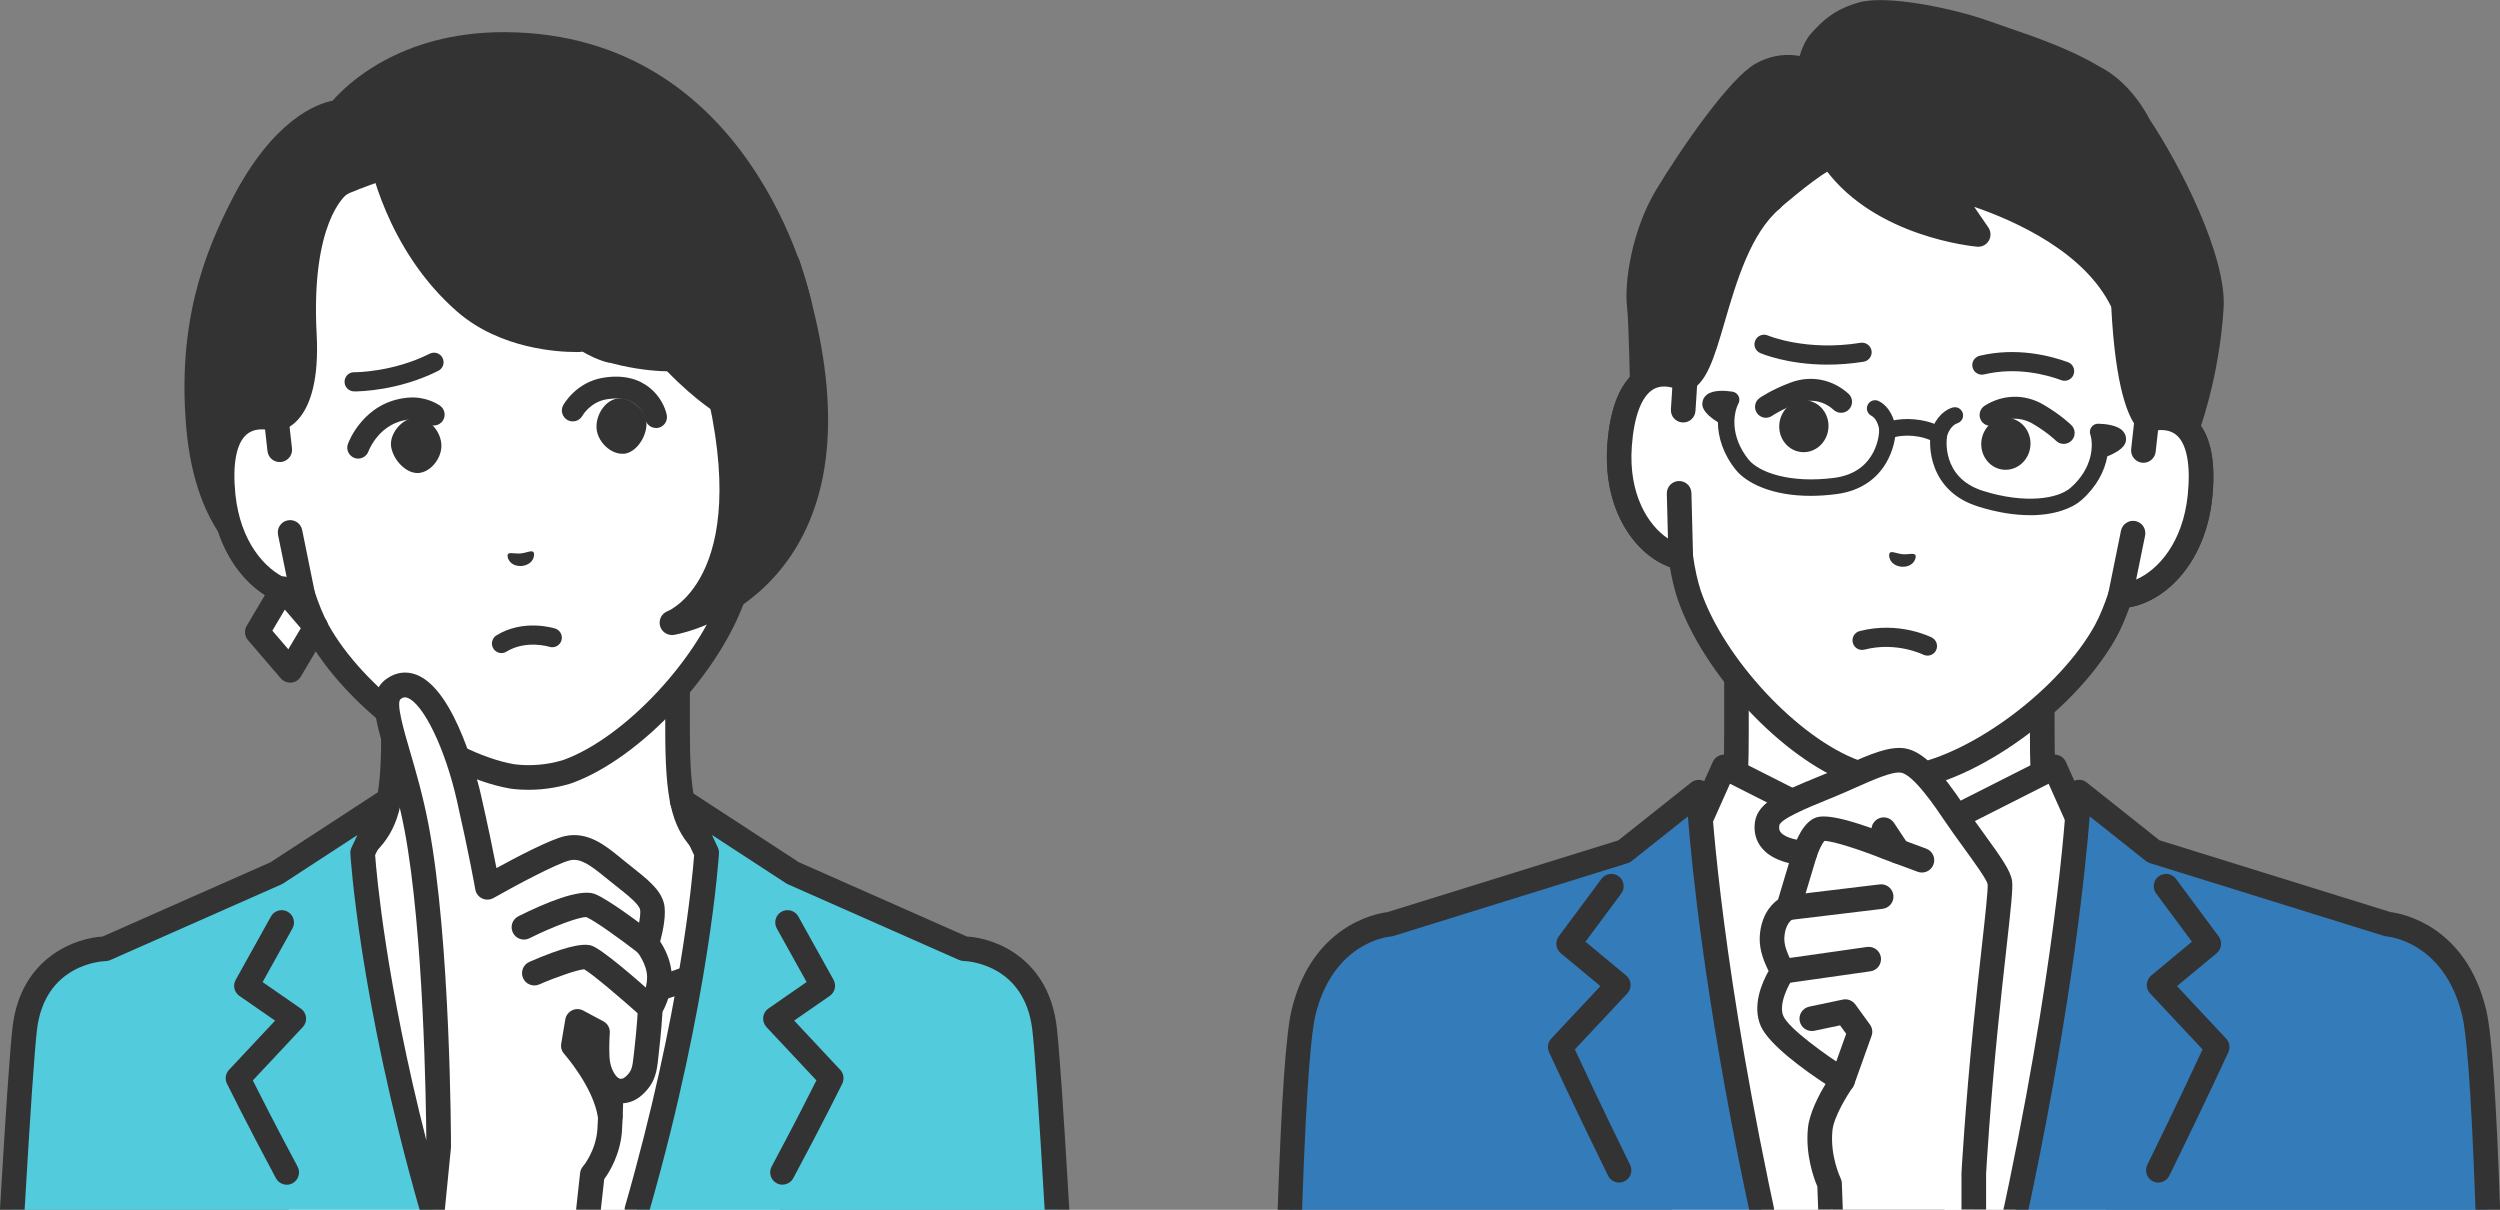 <?xml version="1.0" encoding="UTF-8"?>
<svg id="_レイヤー_2" data-name="レイヤー 2" xmlns="http://www.w3.org/2000/svg" viewBox="0 0 457.04 221.17">
  <rect x="0" y="0" width="457.04" height="221.17" fill="#808080" stroke="none"/>
  <defs>
    <style>
      .cls-1 {
        fill: #347bb9;
      }

      .cls-1, .cls-2, .cls-3, .cls-4, .cls-5 {
        stroke-width: 0px;
      }

      .cls-2 {
        fill: #52cbdd;
      }

      .cls-3 {
        fill: none;
      }

      .cls-4 {
        fill: #333;
      }

      .cls-5 {
        fill: #fff;
      }
    </style>
  </defs>
  <g id="_レイヤー_1-2" data-name="レイヤー 1">
    <path class="cls-5" d="M155.36,168.14c-18.52-6.96-24.11-11.1-27.32-14.71s-4.18-8.21-4.18-19.89v-36.33l-25.96,6.39-25.96-6.39v36.33c0,11.69-.98,16.29-4.18,19.89-3.2,3.61-8.8,7.74-27.32,14.71-18.5,6.96,36.74,40.24,36.74,40.24h41.43s55.23-33.28,36.74-40.24Z"/>
    <path class="cls-4" d="M118.63,210.63c-.76,0-1.51-.39-1.93-1.09-.64-1.06-.3-2.45.77-3.09,16.74-10.09,40.05-27.34,39.43-34.08-.03-.35-.12-1.3-2.32-2.13-18.19-6.84-24.43-11.07-28.21-15.32-3.64-4.1-4.75-9.09-4.75-21.39v-33.46l-23.17,5.7c-.35.09-.72.09-1.08,0l-23.17-5.7v33.46c0,12.29-1.11,17.29-4.75,21.39-3.77,4.25-10.01,8.48-28.21,15.32-2.2.83-2.29,1.77-2.32,2.13-.62,6.75,22.68,23.99,39.43,34.08,1.06.64,1.41,2.02.77,3.09-.64,1.07-2.02,1.41-3.09.77-7.14-4.3-42.68-26.36-41.59-38.34.17-1.87,1.22-4.42,5.22-5.93,18.35-6.9,23.54-10.85,26.43-14.1,2.77-3.12,3.61-7.42,3.61-18.4v-36.33c0-.69.32-1.34.86-1.77.54-.43,1.25-.58,1.93-.41l25.42,6.26,25.42-6.26c.67-.17,1.38-.01,1.93.41.54.43.86,1.08.86,1.77v36.33c0,10.98.84,15.28,3.61,18.4,2.88,3.24,8.08,7.2,26.43,14.1,4,1.5,5.05,4.05,5.22,5.93,1.1,11.98-34.45,34.04-41.59,38.34-.36.22-.76.32-1.16.32Z"/>
    <path class="cls-5" d="M97.66,183.99c-24.83,0-40.79-11.5-40.79-11.5l-16.13,7.7,12.01,40.99h89.83l12-40.99-16.13-7.7s-15.96,11.5-40.79,11.5Z"/>
    <path class="cls-4" d="M97.66,186.24c-5.97,0-11.95-.65-17.76-1.94-1.21-.27-1.98-1.47-1.71-2.68.27-1.21,1.47-1.98,2.68-1.71,5.49,1.22,11.14,1.84,16.79,1.84,23.83,0,39.32-10.96,39.47-11.08,1.01-.73,2.41-.5,3.14.51.73,1.01.5,2.41-.51,3.14-.68.49-16.84,11.92-42.1,11.92Z"/>
    <path class="cls-2" d="M176.24,173.46h0s-31.28-13.83-31.28-13.83l-20.23-13.19,4.45,9.46s-1.5,26.08-12.76,65.28h76.81c-.92-15.75-1.76-28.67-2.28-33.1-1.66-14.37-14.7-14.61-14.72-14.61Z"/>
    <path class="cls-4" d="M143.05,216.58c-.36,0-.72-.09-1.06-.27-1.1-.59-1.51-1.95-.92-3.05,4-7.46,6.92-13.23,8.18-15.75l-9.13-9.75c-.45-.48-.66-1.13-.6-1.78.07-.65.42-1.24.96-1.61l6.98-4.84-5.45-9.8c-.6-1.09-.21-2.46.87-3.06,1.09-.6,2.46-.21,3.06.87l6.44,11.58c.56,1.01.27,2.28-.68,2.94l-6.52,4.52,8.42,8.99c.64.68.79,1.69.38,2.53-.03.07-3.5,7.12-8.95,17.28-.41.76-1.18,1.19-1.99,1.19Z"/>
    <path class="cls-2" d="M70.75,146.43l-20.23,13.19-31.28,13.83h0s-13.06.24-14.72,14.61c-.51,4.43-1.36,17.35-2.28,33.1h76.81c-11.26-39.2-12.76-65.28-12.76-65.28l4.45-9.46Z"/>
    <path class="cls-4" d="M52.43,216.58c-.8,0-1.58-.43-1.99-1.19-5.44-10.16-8.91-17.21-8.95-17.28-.41-.84-.26-1.85.38-2.53l8.42-8.99-6.52-4.52c-.95-.66-1.25-1.93-.68-2.94l6.44-11.58c.61-1.09,1.97-1.48,3.06-.87,1.09.6,1.48,1.97.87,3.06l-5.45,9.8,6.98,4.84c.54.37.89.96.96,1.61.07.65-.15,1.3-.6,1.78l-9.13,9.75c1.26,2.52,4.19,8.29,8.18,15.75.59,1.1.17,2.46-.92,3.05-.34.18-.7.27-1.06.27Z"/>
    <path class="cls-4" d="M92.49,8.13c-21.2-.17-30.48,12.37-30.48,12.37,0,0-8.91.11-17.57,16.93-5.11,9.93-9.77,22.05-8.14,40.65,1.62,18.48,10.6,23.25,10.6,23.25l96.72-17.16,2.52-28.61c-2.51-11.71-15.81-47.13-53.65-47.42Z"/>
    <path class="cls-4" d="M46.89,103.58c-.35,0-.71-.08-1.05-.26-.41-.22-10.08-5.57-11.78-25.04-1.69-19.26,3.29-31.98,8.38-41.88,7.46-14.5,15.45-17.42,18.38-18,2.47-2.85,12.27-12.52,31.24-12.52.15,0,.29,0,.44,0,44.85.35,55.4,47.21,55.83,49.2.05.22.06.45.04.67l-2.52,28.61c-.11,1.24-1.2,2.15-2.44,2.04-1.24-.11-2.15-1.2-2.04-2.44l2.49-28.26c-1.01-4.38-11.49-45.01-51.39-45.32-.13,0-.27,0-.4,0-19.41,0-27.9,11-28.26,11.47-.42.56-1.08.9-1.78.9-.03,0-7.81.58-15.59,15.71-5.04,9.8-9.49,21.35-7.9,39.42,1.47,16.82,9.36,21.42,9.44,21.47,1.07.6,1.48,1.97.89,3.05-.41.75-1.18,1.18-1.97,1.18Z"/>
    <path class="cls-5" d="M105.84,62.09s-12.26.56-20.72-6.76c-12.71-11.01-15.59-27.32-15.59-27.32,0,0,.29,5.08-.87,5.46-.82.27-5.01,1.83-5.38,2.13-.54.25-1.12-1.94-1.12-1.94,0,0-7.5,3.58-6.52,27.55.61,14.85-5.12,15.41-5.15,15.41h0s0,0,0,0c-4.83-1.36-11.12.35-9.7,14.02,1.26,12.11,9.12,17.96,14.57,18.16h0c.74,2.27,1.62,4.47,2.66,6.41,6.69,12.17,23.02,24.47,35.5,26.71,0,0,2.23.38,5.23.12,3.01-.26,5.13-1.03,5.13-1.03,11.9-4.37,25.85-19.32,30.32-32.47.68-2.09,1.17-4.41,1.5-6.77h0c5.33-1.14,12.06-8.28,11.19-20.42-.98-13.7-7.47-14.3-11.99-12.12,0,0,0,0,0,0l-1.93,4.89-7.88-6.31s-6.23.68-14.4-1.73c-3.68-1.08-4.87-4-4.87-4Z"/>
    <path class="cls-4" d="M105.18,64.35c-2.96,0-13.65-.5-21.53-7.32-13.16-11.4-16.21-27.93-16.33-28.63-.22-1.22.6-2.39,1.83-2.61,1.23-.22,2.39.6,2.61,1.83.03.15,2.92,15.68,14.84,26.01,7.65,6.62,19.04,6.22,19.15,6.22,1.24-.05,2.29.91,2.35,2.15.05,1.24-.9,2.29-2.14,2.35-.07,0-.34.01-.77.01Z"/>
    <path class="cls-4" d="M96.63,144.39c-2.05,0-3.42-.23-3.5-.25-13.11-2.35-30.09-15.1-37.09-27.85-.85-1.58-1.63-3.4-2.35-5.41-6.71-1.18-13.91-8.19-15.14-20.01-.75-7.23.48-12.25,3.65-14.92,2.15-1.81,5.06-2.39,8.24-1.67,1.2-.64,3.44-3.78,2.95-12.96-1.25-23.41,6.67-29.02,7.58-29.58,1.06-.65,2.44-.33,3.1.73.65,1.04.34,2.4-.68,3.07-.21.16-6.59,5.09-5.5,25.54.88,16.61-6.37,17.7-7.2,17.77-.27.02-.54,0-.8-.08-1.14-.32-3.27-.67-4.79.61-1.91,1.6-2.64,5.51-2.07,11.01,1.13,10.86,7.94,15.98,12.41,16.15.94.03,1.76.65,2.06,1.55.76,2.33,1.6,4.37,2.5,6.05,6.32,11.5,22.17,23.45,33.91,25.56,0,0,2,.33,4.64.1,2.65-.23,4.55-.9,4.57-.91,11.18-4.11,24.72-18.63,28.95-31.08.58-1.79,1.06-3.94,1.41-6.37.13-.93.83-1.69,1.76-1.88,4.38-.94,10.2-7.16,9.42-18.06-.39-5.51-1.8-9.23-3.95-10.48-1.72-1-3.76-.28-4.82.23-1.12.54-2.46.07-3-1.05-.54-1.12-.07-2.46,1.05-3,3.22-1.55,6.43-1.58,9.03-.07,3.59,2.08,5.67,6.81,6.18,14.06.84,11.85-5.03,20.01-11.43,22.34-.36,2.11-.82,4.03-1.37,5.72-4.69,13.79-19.2,29.3-31.69,33.88-.11.04-2.45.87-5.71,1.16-.83.07-1.61.1-2.31.1Z"/>
    <path class="cls-5" d="M51.12,82.22l-.63-5.59c-4.83-1.36-11.13.35-9.71,14.02,1.26,12.11,9.12,17.96,14.57,18.16l-2.33-11.48-1.91-15.11Z"/>
    <path class="cls-4" d="M55.36,111.06s-.06,0-.08,0c-7.12-.26-15.4-7.42-16.72-20.18-.75-7.23.48-12.25,3.65-14.92,2.3-1.94,5.46-2.47,8.91-1.5.88.25,1.52,1.01,1.63,1.92l.63,5.59c.14,1.23-.75,2.35-1.99,2.49-1.24.14-2.35-.75-2.49-1.99l-.44-3.95c-1.07-.1-2.34.04-3.35.88-1.91,1.6-2.64,5.51-2.07,11.01.9,8.63,5.38,13.64,9.43,15.41l-1.64-8.04c-.25-1.22.54-2.41,1.76-2.65,1.22-.25,2.41.54,2.65,1.76l2.33,11.48c.14.68-.04,1.38-.49,1.9-.43.5-1.06.79-1.72.79Z"/>
    <polygon class="cls-3" points="50.49 76.62 50.49 76.62 50.49 76.62 50.49 76.62"/>
    <path class="cls-4" d="M111.57,66.29c-.15,0-.3-.01-.45-.04-.55-.11-13.6-2.98-23.44-26.1-.49-1.14.05-2.46,1.19-2.95,1.14-.49,2.46.05,2.95,1.19,8.91,20.96,20.07,23.42,20.18,23.45,1.22.25,2.01,1.43,1.76,2.65-.21,1.07-1.15,1.81-2.2,1.81Z"/>
    <path class="cls-4" d="M132.98,76.38c-.38,0-.76-.1-1.11-.3-.67-.38-16.61-9.71-27.09-35-.48-1.15.07-2.46,1.22-2.94,1.15-.47,2.46.07,2.94,1.22,9.85,23.77,25.02,32.73,25.17,32.82,1.07.62,1.45,1.99.83,3.07-.42.72-1.17,1.13-1.95,1.13Z"/>
    <path class="cls-5" d="M134.91,69.24l.36,5.62.75,15.21-.3,11.71c5.33-1.14,12.06-8.28,11.19-20.42-.98-13.71-7.47-14.3-11.99-12.12Z"/>
    <path class="cls-4" d="M135.71,104.03c-.52,0-1.03-.18-1.44-.52-.53-.44-.83-1.1-.81-1.79l.3-11.71c.03-1.24,1.04-2.24,2.31-2.19,1.24.03,2.22,1.07,2.19,2.31l-.21,8.2c3.68-2.45,7.23-8.16,6.61-16.81-.39-5.51-1.8-9.23-3.95-10.48-1.13-.66-2.41-.57-3.45-.29l.25,3.97c.08,1.24-.86,2.31-2.1,2.39-1.25.08-2.31-.86-2.39-2.1l-.36-5.62c-.06-.91.44-1.77,1.27-2.17,3.22-1.55,6.43-1.58,9.03-.07,3.59,2.08,5.67,6.81,6.18,14.06.91,12.79-6,21.28-12.97,22.78-.16.03-.31.05-.47.05Z"/>
    <path class="cls-4" d="M130.06,65.85c11.56,41.3-7.21,47.99-7.21,47.99,0,0,40.23-6.56,21.17-65.58l-13.96,17.59Z"/>
    <path class="cls-4" d="M122.84,116.09c-1.01,0-1.92-.68-2.18-1.69-.29-1.13.33-2.29,1.42-2.68.14-.06,16.56-6.84,5.8-45.26-.34-1.2.36-2.44,1.56-2.77,1.2-.34,2.44.36,2.77,1.56,6.26,22.36,3.86,35.11.02,42.24,3.23-2.08,6.69-5.15,9.42-9.64,6.93-11.41,7-27.86.21-48.89-.38-1.18.27-2.45,1.45-2.83,1.18-.38,2.45.27,2.83,1.45,7.23,22.38,6.99,40.11-.7,52.69-8.17,13.36-21.68,15.71-22.25,15.8-.12.02-.24.03-.36.03Z"/>
    <polygon class="cls-5" points="53.05 122.55 47.03 115.54 51.74 107.6 57.75 114.61 53.05 122.55"/>
    <path class="cls-4" d="M53.05,124.8c-.65,0-1.28-.28-1.71-.78l-6.01-7c-.63-.73-.72-1.78-.23-2.61l4.7-7.94c.37-.62,1.02-1.03,1.74-1.09.73-.06,1.43.23,1.9.78l6.01,7c.63.73.72,1.78.23,2.61l-4.7,7.94c-.37.62-1.02,1.03-1.74,1.09-.07,0-.13,0-.2,0ZM49.79,115.3l2.92,3.4,2.28-3.85-2.92-3.4-2.28,3.85Z"/>
    <path class="cls-4" d="M64.82,71.55s-.08,0-.1,0c-.97-.01-1.74-.81-1.73-1.77.01-.97.8-1.76,1.77-1.73.1.01,7,.03,13.8-3.39.86-.43,1.92-.09,2.35.78.43.86.09,1.92-.78,2.35-7.23,3.64-14.37,3.77-15.33,3.77Z"/>
    <path class="cls-4" d="M92.85,101.32c.29-.4,1.19-.06,2.33-.14,1.13-.13,1.96-.61,2.32-.27.36.35.15,2.3-2.11,2.56-2.27.14-2.83-1.74-2.53-2.15Z"/>
    <path class="cls-4" d="M116.48,74.14c-1.04-.89-2.29-1.36-3.43-1.29-.89.06-1.78.53-2.51,1.33-1.03,1.12-1.59,2.72-1.48,4.17.11,1.33.87,2.67,2.05,3.6.92.72,1.95,1.07,2.92,1,.03,0,.07,0,.1,0,2.11-.22,4.12-3.01,4.06-5.62-.03-1.1-.67-2.29-1.71-3.18Z"/>
    <path class="cls-4" d="M119.93,78.24c-.92,0-1.75-.64-1.95-1.58-.18-.76-1.39-4.59-7.04-3.67-3.02.49-4.41,2.92-4.47,3.02-.54.96-1.75,1.31-2.71.79-.96-.53-1.33-1.72-.81-2.69.09-.17,2.33-4.25,7.35-5.06,7.75-1.26,10.97,3.89,11.59,6.78.23,1.08-.45,2.14-1.53,2.38-.14.03-.28.05-.42.05Z"/>
    <path class="cls-4" d="M72.63,78.21c.87-1.06,2.02-1.74,3.16-1.86.89-.1,1.84.22,2.71.88,1.2.92,2.04,2.4,2.18,3.85.13,1.33-.4,2.79-1.4,3.9-.78.87-1.74,1.39-2.7,1.49-.03,0-.07,0-.1,0-2.12.15-4.58-2.25-4.98-4.83-.16-1.08.26-2.37,1.13-3.43Z"/>
    <path class="cls-4" d="M65.48,83.84c-.23,0-.46-.04-.68-.12-1.03-.38-1.57-1.51-1.2-2.55.11-.32,2.9-7.83,11.09-8.48,3.21-.26,5.5,1.29,5.75,1.47.9.64,1.12,1.89.48,2.79-.63.9-1.87,1.11-2.77.49-.06-.04-1.39-.89-3.15-.76-5.58.44-7.57,5.63-7.65,5.85-.3.81-1.07,1.31-1.88,1.31Z"/>
    <path class="cls-4" d="M91.68,119.39c-.59,0-1.16-.3-1.49-.83-.51-.82-.25-1.9.57-2.41,4.98-3.06,10.51-1.31,10.75-1.24.92.3,1.42,1.29,1.12,2.21-.3.92-1.29,1.42-2.21,1.12-.04-.01-4.26-1.31-7.83.89-.29.18-.6.26-.92.26Z"/>
    <path class="cls-5" d="M119.17,165.6c-.58-1.96-2.81-3.56-6.52-6.52-2.64-2.1-5.47-4.81-8.94-4.02-3.47.79-14.59,7.12-14.59,7.12,0,0-1.03-5.98-3.4-16.44-2.35-10.4-8.14-23.85-13.76-19.8-3.49,2.51,1.55,11.25,4.22,25.37,3.99,21.11,4.04,58.3,4.04,58.3l-1.14,11.56h28.52l.71-6.49s2.8-3.22,3.16-8.01c.17-2.22.28-7.76.28-7.76,0,0,2.09,1.44,4.15-.42,2.06-1.86,1.99-3.42,2.34-6.44.5-4.3.68-7.76.68-7.76,0,0,1.75-2.72,1.66-5.89-.1-3.17-2.33-5.86-2.33-5.86,0,0,1.52-4.99.94-6.95Z"/>
    <path class="cls-4" d="M118.22,174.8c-.48,0-.97-.15-1.38-.47-3.12-2.42-8.1-6.03-9.63-6.66-1.23-.11-6.06,1.68-10.42,3.86-1.11.56-2.46.11-3.02-1.01-.56-1.11-.11-2.46,1.01-3.02,4.84-2.42,11.19-5.09,13.92-4.08,2.58.96,9.53,6.29,10.9,7.35.98.76,1.16,2.17.4,3.16-.44.57-1.11.87-1.78.87Z"/>
    <path class="cls-4" d="M118.9,186.55c-.54,0-1.07-.19-1.5-.58-4.13-3.71-9.22-7.99-10.6-8.77-1.13.06-4.85,1.31-8.22,2.77-1.14.5-2.47-.03-2.96-1.17-.5-1.14.03-2.46,1.17-2.96,5.8-2.53,9.62-3.53,11.33-2.97,1.84.59,7.7,5.63,12.29,9.75.92.83,1,2.25.17,3.18-.44.5-1.06.75-1.68.75Z"/>
    <path class="cls-4" d="M111.55,206.33c-1.1,0-2.06-.81-2.22-1.93-.8-5.64-6.14-11.67-6.19-11.73-.46-.51-.66-1.2-.54-1.88l.75-4.44c.12-.71.58-1.32,1.23-1.64.65-.32,1.41-.31,2.05.04l3.67,1.96c.79.42,1.25,1.26,1.18,2.15-.1,1.43-.18,4.15.07,5.4.4,2,1.43,2.79,1.47,2.82,1.04.68,1.3,2.06.62,3.1-.16.24-.35.43-.57.59.32.99.57,1.99.72,3.01.18,1.23-.68,2.37-1.91,2.54-.11.02-.21.02-.32.02Z"/>
    <path class="cls-5" d="M402.84,168.14c-18.52-6.96-22.61-13.1-25.82-16.71-3.2-3.61-3.68-6.21-3.68-17.89v-36.33l-27.96,6.39-27.96-6.39v36.33c0,11.69-.48,14.29-3.68,17.89-3.2,3.61-7.3,9.74-25.82,16.71-18.5,6.96,36.74,40.24,36.74,40.24h41.43s55.23-33.28,36.74-40.24Z"/>
    <path class="cls-4" d="M366.1,210.63c-.76,0-1.51-.39-1.93-1.09-.64-1.06-.3-2.45.77-3.09,16.74-10.09,40.05-27.34,39.43-34.08-.03-.35-.12-1.3-2.32-2.13-17.48-6.57-22.53-12.47-25.88-16.37-.29-.33-.56-.65-.82-.95-3.83-4.31-4.25-7.74-4.25-19.39v-33.51l-25.2,5.76c-.33.08-.67.08-1,0l-25.2-5.76v33.51c0,11.65-.42,15.07-4.25,19.39-.27.3-.54.62-.82.95-3.35,3.9-8.41,9.8-25.88,16.37-2.2.83-2.29,1.77-2.32,2.13-.62,6.74,22.68,23.99,39.43,34.08,1.06.64,1.41,2.02.77,3.09-.64,1.07-2.02,1.41-3.09.77-7.14-4.3-42.68-26.36-41.59-38.34.17-1.87,1.22-4.42,5.22-5.93,16.4-6.16,21-11.53,24.05-15.09.3-.35.59-.69.88-1.01,2.56-2.89,3.11-4.62,3.11-16.4v-36.33c0-.69.31-1.33.85-1.76.53-.43,1.24-.59,1.9-.43l27.45,6.28,27.45-6.28c.67-.15,1.37,0,1.9.43.54.43.85,1.07.85,1.76v36.33c0,11.78.55,13.51,3.11,16.4.28.32.57.65.88,1.01,3.05,3.55,7.65,8.92,24.05,15.09,4,1.5,5.05,4.05,5.22,5.93,1.1,11.98-34.45,34.04-41.59,38.34-.36.22-.76.32-1.16.32Z"/>
    <path class="cls-5" d="M375.6,140.21l-30.22,15.29-30.22-15.29-5.29,11.83-15.74,14.41s4.41,25.47,11.56,54.72h79.37c7.15-29.24,11.56-54.72,11.56-54.72l-15.74-14.41-5.29-11.83Z"/>
    <path class="cls-4" d="M386.28,218.42c-.15,0-.31-.02-.46-.05-1.22-.25-2-1.44-1.74-2.66l10.09-48.46-14.79-13.55c-.23-.21-.41-.46-.53-.74l-4.33-9.68-28.11,14.22c-.64.32-1.39.32-2.03,0l-28.11-14.22-4.33,9.68c-.13.28-.31.53-.53.74l-14.79,13.55,10.09,48.46c.25,1.22-.53,2.41-1.74,2.66-1.21.26-2.41-.53-2.66-1.74l-10.35-49.72c-.16-.78.1-1.58.68-2.12l15.39-14.1,5.1-11.41c.25-.56.72-1,1.3-1.2.58-.21,1.22-.16,1.77.11l29.2,14.77,29.2-14.77c.55-.28,1.19-.32,1.77-.11.58.21,1.05.64,1.3,1.2l5.1,11.41,15.39,14.1c.59.54.85,1.34.68,2.12l-10.35,49.72c-.22,1.06-1.16,1.79-2.2,1.79Z"/>
    <path class="cls-4" d="M362.28,183.61c-.73,0-1.45-.36-1.89-1.02l-15.01-22.97-15.01,22.97c-.68,1.04-2.07,1.33-3.11.65-1.04-.68-1.33-2.07-.65-3.11l16.89-25.85c.42-.64,1.12-1.02,1.88-1.02s1.47.38,1.88,1.02l16.89,25.85c.68,1.04.39,2.43-.65,3.11-.38.25-.81.37-1.23.37Z"/>
    <path class="cls-4" d="M350.62,183.97l3.63-14.75-8.96-13.72-8.96,13.72,3.63,14.75s-3.14,17.67-4.23,26.93c-.16,1.34-.37,5-.62,10.28h20.36c-.25-5.28-.46-8.94-.62-10.28-1.09-9.26-4.23-26.93-4.23-26.93Z"/>
    <path class="cls-1" d="M436.54,168.96l-42.85-13.32-13.62-10.82s-1.15,26.37-10.61,71.94c-.31,1.47-.62,2.94-.94,4.42h86.27c-.59-17.39-1.4-31.52-2.49-36.05-3.68-15.28-15.76-16.16-15.77-16.16Z"/>
    <path class="cls-4" d="M394.58,216.19c-.33,0-.67-.07-.99-.23-1.12-.55-1.57-1.9-1.03-3.01,5.02-10.21,8.69-18.06,10.1-21.1l-9.59-10.24c-.42-.45-.64-1.06-.6-1.68.04-.62.33-1.19.81-1.59l7.44-6.18-6.54-8.81c-.74-1-.53-2.41.47-3.15,1-.74,2.41-.53,3.15.47l7.81,10.52c.71.96.55,2.31-.37,3.07l-7.25,6.02,8.99,9.6c.62.67.78,1.64.4,2.47-.04.09-4.3,9.38-10.79,22.58-.39.8-1.19,1.26-2.02,1.26Z"/>
    <path class="cls-1" d="M310.52,144.82l-13.62,10.82-42.85,13.32s-12.08.88-15.77,16.16c-1.09,4.54-1.9,18.66-2.49,36.05h86.27c-.32-1.47-.63-2.95-.94-4.42-9.46-45.56-10.61-71.94-10.61-71.94Z"/>
    <path class="cls-4" d="M296,216.19c-.83,0-1.63-.46-2.02-1.26-6.49-13.2-10.75-22.49-10.79-22.58-.38-.83-.22-1.81.4-2.47l8.99-9.6-7.25-6.02c-.92-.76-1.08-2.11-.37-3.07l7.81-10.52c.74-1,2.15-1.21,3.15-.47,1,.74,1.21,2.15.47,3.15l-6.54,8.81,7.44,6.18c.48.4.77.97.81,1.59.04.62-.18,1.23-.6,1.68l-9.59,10.24c1.41,3.04,5.08,10.89,10.1,21.1.55,1.12.09,2.46-1.03,3.01-.32.16-.66.23-.99.23Z"/>
    <path class="cls-5" d="M308.08,69.37s0,0,0,0l1.9-21.72c.55-6.26,2.65-12.3,6.15-17.52,6.67-9.98,19.39-21.17,39.45-19.5l.35.03c20.05,1.84,30.62,15.07,35.46,26.05,2.53,5.75,3.56,12.06,3.01,18.32l-1.9,21.72s0,0,0,0c4.83-1.36,11.12.35,9.7,14.02-1.26,12.11-9.12,17.96-14.57,18.16h0c-.74,2.27-1.62,4.47-2.66,6.41-6.69,12.17-23.02,24.47-35.5,26.71,0,0-2.23.38-5.23.12s-5.13-1.03-5.13-1.03c-11.9-4.37-25.85-19.32-30.32-32.47-.68-2.09-1.17-4.41-1.5-6.77h0c-5.33-1.14-12.06-8.28-11.19-20.42.98-13.7,7.47-14.3,11.99-12.12Z"/>
    <path class="cls-4" d="M346.36,144.53c-.7,0-1.48-.03-2.31-.1-3.26-.29-5.6-1.12-5.7-1.15-12.5-4.59-27.01-20.1-31.69-33.86-.56-1.71-1.02-3.63-1.38-5.74-6.41-2.32-12.28-10.48-11.43-22.34.52-7.25,2.6-11.98,6.18-14.06,1.8-1.04,3.88-1.35,6.06-.93l1.65-18.89c.58-6.65,2.84-13.07,6.52-18.58,5.67-8.47,18.59-22.4,41.5-20.49l.36.03c22.91,2.1,33.22,18.06,37.32,27.39,2.67,6.06,3.77,12.78,3.19,19.43l-1.65,18.88c2.24-.02,4.22.64,5.81,1.97,3.17,2.67,4.4,7.69,3.65,14.92-1.23,11.82-8.43,18.83-15.14,20.01-.72,2.02-1.5,3.83-2.34,5.39-7.01,12.77-23.99,25.52-37.09,27.87-.09.02-1.47.25-3.52.25ZM339.88,139.04s1.91.67,4.55.9c2.65.23,4.64-.09,4.66-.1,11.72-2.1,27.58-14.06,33.91-25.58.89-1.66,1.73-3.69,2.49-6.03.29-.9,1.11-1.52,2.06-1.55,4.48-.17,11.29-5.28,12.42-16.15.57-5.49-.16-9.4-2.07-11.01-1.52-1.28-3.65-.93-4.79-.61-.71.2-1.48.04-2.04-.43-.57-.47-.87-1.19-.81-1.93l1.9-21.72c.52-5.89-.46-11.85-2.83-17.22-3.71-8.42-13.01-22.83-33.61-24.72l-.34-.03c-20.61-1.71-32.27,10.86-37.38,18.51-3.26,4.88-5.26,10.57-5.78,16.47l-1.9,21.72c-.08.87-.65,1.62-1.47,1.92-.56.21-1.17.17-1.7-.07-.02,0-.03-.02-.05-.02-1.06-.51-3.1-1.22-4.82-.23-2.15,1.25-3.56,4.97-3.95,10.48-.78,10.89,5.04,17.12,9.42,18.06.92.2,1.62.95,1.76,1.88.35,2.43.82,4.58,1.41,6.39,4.23,12.42,17.76,26.95,28.96,31.06h0Z"/>
    <path class="cls-4" d="M323.9,36.4c-10.34,8.74-10.89,31.01-16,32.95-5.11,1.94-5.42,7.46-5.42,7.46l-2.3-6.61s-.17-11.16-.55-14.48c-.42-3.75.74-12.79,5.07-19.96,5.88-9.73,13.72-20.15,17.24-22.15,4.77-2.7,8.62-.51,8.62-.51,0,0,.67-3.9,2.24-5.58,1.57-1.68,3.35-3.77,7.68-4.96,4.33-1.19,15.77,1.03,22.27,3.35,5.87,2.09,13.9,4.5,20.01,8.24h.01c5.36,2.67,8.26,8.79,8.26,8.79,6.42,9.59,13.73,25.16,13.22,33.25-.81,12.79-4.59,22.52-4.59,22.52l-4.51,5.61-2.66-7.58s-3.42-2.48-4.31-21.22c-7.45-16.12-32.72-21.67-32.72-21.67l6.17,8.98s-17.41-1.52-26.07-13.18c0,0-.3.98-1.48,1.73-2.94,1.68-9.09,7.01-9.09,7.01l-1.1-2.01Z"/>
    <path class="cls-4" d="M395.16,86.59c-.13,0-.25-.01-.38-.03-.81-.14-1.47-.7-1.74-1.47l-2.51-7.15c-1.36-1.68-3.8-6.76-4.56-21.84-4.89-10.04-17.52-15.7-25.06-18.29l2.59,3.77c.49.72.53,1.66.09,2.41-.44.75-1.26,1.19-2.14,1.11-.75-.07-18.53-1.75-27.68-14.08-.74-1-.53-2.41.47-3.15,1-.74,2.41-.53,3.15.47,5.15,6.93,13.84,10.03,19.36,11.36l-3.12-4.55c-.52-.76-.53-1.76-.01-2.53.52-.77,1.45-1.14,2.35-.94,1.08.24,26.45,5.99,34.28,22.93.12.26.19.55.21.84.75,15.75,3.32,19.35,3.56,19.65.28.25.5.57.63.93l1.32,3.76,1.74-2.17c.63-1.73,3.63-10.52,4.33-21.54.45-7.15-6.31-22.1-12.84-31.86-.06-.09-.12-.19-.16-.29-.02-.05-2.61-5.36-7.1-7.68-.11-.04-.21-.1-.31-.16-4.82-2.95-10.91-5.05-16.28-6.89-1.15-.4-2.26-.78-3.3-1.15-6.45-2.3-17.36-4.27-20.92-3.29-3.51.96-4.98,2.55-6.41,4.08l-.23.25c-.76.81-1.44,3.12-1.66,4.42-.12.72-.59,1.34-1.26,1.65-.66.31-1.44.28-2.08-.08-.09-.05-2.87-1.49-6.4.51-2.89,1.64-10.41,11.42-16.42,21.35-4.32,7.14-5.08,15.73-4.76,18.54.35,3.08.52,12.34.55,14.33l.23.67c1.01-1.27,2.43-2.46,4.44-3.22,1.19-.51,2.8-6.06,3.88-9.73,2.27-7.77,5.09-17.44,11.47-22.84.95-.8,2.37-.68,3.17.27.8.95.68,2.37-.27,3.17-5.35,4.52-7.96,13.47-10.06,20.66-1.94,6.64-3.34,11.44-6.59,12.68-3.64,1.38-3.96,5.33-3.97,5.5-.08,1.07-.89,1.94-1.95,2.08-1.06.14-2.07-.48-2.42-1.48l-2.3-6.61c-.08-.23-.12-.46-.12-.7,0-.11-.17-11.09-.53-14.26-.49-4.37.85-13.89,5.38-21.38,4.7-7.77,13.39-20.3,18.05-22.94,3.21-1.82,6.13-1.82,8.12-1.44.44-1.42,1.14-3.1,2.2-4.23l.22-.24c1.59-1.71,3.77-4.05,8.51-5.35,5.13-1.4,17.22,1.11,23.62,3.4,1.02.37,2.12.74,3.25,1.13,5.27,1.81,11.81,4.06,17.02,7.22,5.53,2.76,8.65,8.6,9.19,9.68,5.58,8.37,14.11,25.02,13.51,34.52-.83,12.99-4.58,22.78-4.74,23.19-.08.21-.2.42-.34.59l-4.51,5.61c-.43.54-1.08.84-1.75.84ZM393.83,74.94s0,0,0,0c0,0,0,0,0,0ZM393.82,74.94s0,0,0,0c0,0,0,0,0,0ZM393.82,74.94s0,0,0,0c0,0,0,0,0,0Z"/>
    <path class="cls-5" d="M392.5,76.76l-.63,5.59-1.91,15.11-2.33,11.48c5.44-.2,13.31-6.06,14.57-18.16,1.42-13.67-4.88-15.38-9.71-14.02Z"/>
    <path class="cls-4" d="M387.63,111.19c-.66,0-1.29-.29-1.72-.79-.45-.53-.63-1.23-.49-1.9l2.33-11.48c.25-1.22,1.44-2,2.65-1.76,1.22.25,2,1.44,1.76,2.65l-1.64,8.04c4.05-1.77,8.53-6.78,9.43-15.41.57-5.49-.16-9.4-2.07-11.01-1-.84-2.27-.98-3.35-.88l-.44,3.95c-.14,1.23-1.25,2.13-2.49,1.99-1.23-.14-2.12-1.25-1.99-2.49l.62-5.59c.1-.91.74-1.67,1.63-1.92,3.44-.97,6.61-.44,8.91,1.5,3.17,2.67,4.4,7.69,3.65,14.92-1.32,12.76-9.61,19.92-16.72,20.18-.03,0-.06,0-.08,0Z"/>
    <path class="cls-5" d="M296.09,81.49c-.86,12.14,5.87,19.27,11.19,20.42l-.3-11.71.75-15.21.36-5.62c-4.52-2.18-11.02-1.59-11.99,12.12Z"/>
    <path class="cls-4" d="M307.28,104.16c-.16,0-.32-.02-.47-.05-6.97-1.49-13.88-9.99-12.97-22.78.52-7.25,2.6-11.98,6.18-14.06,2.6-1.51,5.81-1.48,9.03.07.82.4,1.33,1.26,1.27,2.17l-.36,5.62c-.08,1.24-1.14,2.18-2.39,2.1-1.24-.08-2.18-1.15-2.1-2.39l.25-3.97c-1.04-.28-2.31-.37-3.45.29-2.16,1.25-3.56,4.97-3.95,10.48-.62,8.66,2.93,14.36,6.61,16.81l-.21-8.2c-.03-1.24.95-2.28,2.19-2.31,1.26-.03,2.28.95,2.31,2.19l.3,11.71c.02.69-.28,1.35-.81,1.79-.41.34-.92.52-1.44.52Z"/>
    <path class="cls-4" d="M354.45,81.1c-.31,0-.61-.09-.88-.28,0,0-1.36-.91-3.86-1.13-2.5-.22-4,.44-4.01.45-.76.34-1.66.02-2.01-.74-.35-.76-.04-1.65.71-2.01.22-.1,2.24-1.02,5.57-.73,3.33.29,5.16,1.54,5.36,1.68.68.49.84,1.44.35,2.12-.3.42-.76.64-1.24.64Z"/>
    <path class="cls-4" d="M371.09,94.18c-2.71,0-5.88-.45-9.46-1.58-9.1-2.85-9.11-11.38-8.61-13.5.42-1.81,1.8-3.93,3.92-4.59.79-.25,1.63.2,1.88.99.25.79-.2,1.63-.99,1.88-.99.31-1.7,1.59-1.89,2.4-.02.07-1.23,7.51,6.59,9.96,7.77,2.44,13.74,1.42,16-.56,4.18-3.66,4.19-7.98,3.61-9.75-.15-.46-.07-.97.22-1.36.29-.39.73-.63,1.24-.61,1.26.03,3.51.24,4.52,1.36.4.45.6,1.02.55,1.61-.04.44-.15,1.71-3.42,2.99-.48,2.68-1.95,5.57-4.74,8.02-1.72,1.5-4.93,2.75-9.41,2.75Z"/>
    <path class="cls-4" d="M331.02,90.65c-7.18,0-11.77-2.38-13.68-4.75-2.33-2.89-3.27-6-3.28-8.72-2.99-1.83-2.88-3.1-2.84-3.54.05-.59.34-1.11.82-1.49,1.18-.93,3.44-.74,4.68-.55.48.07.9.38,1.11.81.22.43.21.95-.02,1.38-.88,1.65-1.62,5.9,1.86,10.23,1.89,2.34,7.59,4.39,15.66,3.34,8.12-1.06,8.22-8.59,8.22-8.67-.05-.83-.52-2.22-1.44-2.69-.74-.38-1.03-1.28-.65-2.02.38-.74,1.28-1.03,2.02-.65,1.98,1.02,2.96,3.34,3.06,5.2.12,2.18-1.37,10.57-10.82,11.8-1.68.22-3.25.32-4.71.32Z"/>
    <path class="cls-4" d="M334.11,66.66c-7.35,0-12.07-2.01-12.32-2.12-.89-.39-1.29-1.42-.9-2.3.39-.88,1.42-1.29,2.3-.91.09.04,7.02,2.94,16.95,1.34.95-.15,1.85.5,2.01,1.45.15.95-.5,1.85-1.45,2.01-2.37.38-4.57.53-6.58.53Z"/>
    <path class="cls-4" d="M377.44,69.61c-.2,0-.4-.03-.6-.11-2.72-1-8.18-2.47-14.12-1.05-.94.22-1.88-.36-2.11-1.3-.22-.94.36-1.88,1.3-2.11,6.84-1.63,13.05.04,16.14,1.17.91.33,1.37,1.34,1.04,2.25-.26.71-.93,1.15-1.64,1.15Z"/>
    <path class="cls-4" d="M322.85,76.38c-.63,0-1.25-.3-1.64-.85-.63-.9-.42-2.14.48-2.78.09-.06,2.14-1.5,5.71-2.83,3.67-1.36,7.61-.59,10.53,2.06.82.74.88,2.01.13,2.83-.74.82-2.01.88-2.83.13-2.66-2.42-5.61-1.59-6.45-1.27-3.04,1.13-4.78,2.33-4.8,2.34-.35.24-.75.36-1.15.36Z"/>
    <path class="cls-4" d="M334.26,78.31c-.23,2.61-2.42,4.56-4.9,4.34s-4.3-2.51-4.07-5.12c.23-2.61,2.42-4.56,4.9-4.34,2.48.22,4.3,2.51,4.07,5.12Z"/>
    <path class="cls-4" d="M377.27,81.15c-.52,0-1.03-.2-1.42-.59-.01-.01-1.51-1.5-4.31-3.14-.77-.45-3.53-1.78-6.57.13-.93.59-2.17.31-2.76-.62-.59-.93-.31-2.17.62-2.76,3.34-2.11,7.35-2.18,10.73-.2,3.29,1.92,5.06,3.7,5.14,3.77.78.79.77,2.05-.01,2.83-.39.39-.9.58-1.41.58Z"/>
    <path class="cls-4" d="M362.22,80.75c-.23,2.61,1.59,4.91,4.07,5.12s4.67-1.73,4.9-4.34c.23-2.61-1.59-4.91-4.07-5.12s-4.67,1.73-4.9,4.34Z"/>
    <path class="cls-4" d="M345.5,101.05c.35-.34,1.18.14,2.32.27,1.14.07,2.04-.26,2.33.13.3.41-.25,2.29-2.53,2.16-2.26-.26-2.48-2.2-2.12-2.56Z"/>
    <path class="cls-4" d="M352.37,119.86c-.27,0-.54-.06-.8-.19-.04-.02-4.89-2.41-10.72-.91-.94.24-1.89-.32-2.13-1.26-.24-.94.32-1.89,1.26-2.13,7.16-1.85,12.95,1.06,13.19,1.18.86.44,1.2,1.5.76,2.36-.31.6-.92.95-1.56.95Z"/>
    <path class="cls-5" d="M357.3,148.72c-3.13-4.66-6.49-9.22-9.46-9.67-2.88-.44-7.65,2.18-12.94,4.38-6.06,2.52-11.44,4.41-11.85,7.16-.78,5.16,6.9,5.39,6.9,5.39l-2.99,9.96s-2.89,1.11-3.01,5.67c-.07,2.73,1.99,5.95,1.99,5.95,0,0-3.68,5.24-1.98,9.12,1.7,3.89,12.89,10.83,12.89,10.83,0,0-3.73,5.29-4.1,8.94-.54,5.37,1.71,9.96,1.71,9.96l.17,4.76h26.19s0-6.62,0-6.62c0,0,.64-11.74,2.19-27.13,1.42-14.07,2.81-24.32,2.58-26.06-.27-2.02-4.91-7.61-8.3-12.65Z"/>
    <path class="cls-4" d="M352.13,155.14l-6.31-2.33c-4.92-1.98-11.29-4.18-13.74-3.38-2.44.79-3.8,4.38-4.27,5.88-.37,1.18.29,2.44,1.47,2.82,1.18.37,2.45-.28,2.82-1.47.37-1.15,1.02-2.48,1.44-2.93,1.53,0,6.59,1.64,10.67,3.28l6.37,2.36c.26.1.52.14.78.14.91,0,1.77-.56,2.11-1.47.43-1.17-.16-2.46-1.33-2.89Z"/>
    <path class="cls-4" d="M326.96,168.2c-1.12,0-2.09-.84-2.23-1.98-.15-1.23.73-2.35,1.97-2.5l16.94-2.04c1.23-.15,2.35.73,2.5,1.97.15,1.23-.73,2.35-1.97,2.5l-16.94,2.04c-.09.01-.18.02-.27.02Z"/>
    <path class="cls-4" d="M325.94,179.82c-1.1,0-2.07-.81-2.22-1.93-.17-1.23.68-2.37,1.91-2.54l15.69-2.23c1.23-.17,2.37.68,2.54,1.91.17,1.23-.68,2.37-1.91,2.54l-15.69,2.23c-.11.02-.21.02-.32.02Z"/>
    <path class="cls-4" d="M336.85,199.77c-.25,0-.51-.04-.76-.13-1.17-.42-1.78-1.71-1.36-2.88l2.78-7.77-1.12-1.54-4.7.99c-1.22.25-2.41-.52-2.67-1.74-.26-1.22.52-2.41,1.74-2.67l6.13-1.29c.87-.18,1.76.16,2.29.88l2.67,3.68c.44.6.55,1.38.3,2.08l-3.18,8.89c-.33.92-1.19,1.49-2.12,1.49Z"/>
    <path class="cls-4" d="M347.01,157.9c-.73,0-1.45-.36-1.88-1.01l-2.63-3.97c-.69-1.04-.4-2.43.64-3.12,1.04-.69,2.43-.4,3.12.64l2.63,3.97c.69,1.04.4,2.43-.64,3.12-.38.25-.81.37-1.24.37Z"/>
    <g>
      <path class="cls-4" d="M366.32,220.7c-.03.15-.05.3-.05.45h4.56c.28-1.31.56-2.63.84-3.94,7.22-34.78,9.63-58.67,10.36-67.97l10.27,8.16c.22.17.47.3.73.39l42.85,13.32c.16.05.33.08.49.09.43.04,10.53,1.05,13.76,14.45.65,2.68,1.59,11.02,2.43,35.5h4.5s0-.03,0-.05c-.69-20.31-1.53-32.25-2.55-36.51-3.73-15.47-15.46-17.59-17.49-17.85l-42.24-13.13-13.29-10.56c-.66-.53-1.56-.64-2.33-.29-.77.35-1.28,1.1-1.31,1.95-.01.26-1.26,26.76-10.56,71.58-.3,1.46-.62,2.93-.93,4.4Z"/>
      <path class="cls-4" d="M327.04,157.83l-1.98,6.61c-1.51,1.07-3.26,3.31-3.36,7.11-.06,2.24.91,4.56,1.63,5.95-1.18,2.09-3.07,6.34-1.43,10.08,1.52,3.47,8.25,8.24,11.84,10.6-1.24,2.05-2.94,5.3-3.22,8.03-.5,4.97,1.12,9.3,1.72,10.7l.15,4.21h4.5s0-.04,0-.06l-.17-4.76c-.01-.32-.09-.63-.23-.91-.02-.04-1.97-4.06-1.49-8.74.25-2.5,2.76-6.53,3.7-7.87.36-.51.49-1.14.36-1.75-.12-.61-.49-1.14-1.02-1.46-4.4-2.73-11.04-7.58-12.01-9.81-.96-2.2,1-5.83,1.76-6.93.53-.75.55-1.74.05-2.51-.44-.68-1.68-3.01-1.64-4.68.07-2.83,1.48-3.58,1.57-3.62.65-.25,1.15-.79,1.35-1.45l2.99-9.96c.2-.67.08-1.39-.33-1.96s-1.06-.91-1.75-.94c-1.08-.04-3.58-.46-4.47-1.53-.2-.24-.38-.57-.28-1.27.18-1.2,5.42-3.34,8.55-4.62.64-.26,1.29-.53,1.94-.8,1.21-.5,2.4-1.03,3.54-1.54,3.25-1.44,6.62-2.94,8.2-2.7,2.31.35,6.39,6.42,7.93,8.7,1.12,1.67,2.35,3.36,3.54,5,1.76,2.43,4.18,5.75,4.39,6.68.1.95-.48,6.19-1.1,11.73-.43,3.83-.96,8.6-1.48,13.81-1.54,15.26-2.19,27.11-2.2,27.23,0,.04,0,.08,0,.12v6.6h4.5v-6.53c.05-.93.71-12.36,2.18-26.96.52-5.18,1.05-9.94,1.48-13.76.91-8.15,1.27-11.5,1.09-12.82-.25-1.84-1.96-4.26-5.21-8.74-1.17-1.61-2.37-3.27-3.45-4.87-4.15-6.17-7.43-10.1-10.99-10.64-2.88-.43-6.5,1.17-10.7,3.03-1.11.49-2.26,1-3.44,1.49-.65.27-1.29.53-1.92.79-5.99,2.46-10.73,4.4-11.29,8.11-.28,1.83.16,3.5,1.27,4.83,1.3,1.56,3.3,2.35,4.95,2.74Z"/>
      <path class="cls-4" d="M238.04,221.15c.84-24.48,1.78-32.82,2.43-35.5,3.23-13.4,13.33-14.41,13.76-14.44.17-.01.33-.04.49-.09l42.85-13.32c.27-.08.51-.21.73-.39l10.27-8.16c.73,9.3,3.14,33.19,10.36,67.97.27,1.31.55,2.62.84,3.94h4.56c0-.15-.02-.3-.05-.45-.32-1.47-.63-2.94-.93-4.4-9.3-44.82-10.55-71.31-10.56-71.58-.04-.85-.54-1.6-1.31-1.95s-1.67-.24-2.33.29l-13.29,10.56-42.24,13.13c-2.03.25-13.76,2.38-17.49,17.85-1.03,4.26-1.86,16.2-2.55,36.51,0,.02,0,.03,0,.05h4.5Z"/>
    </g>
    <g>
      <path class="cls-4" d="M126.9,156.32c-.3,3.98-2.47,28.86-12.63,64.23-.06.2-.08.4-.08.6h4.59c11.03-38.63,12.64-64.86,12.66-65.13.02-.37-.05-.75-.21-1.09l-1.08-2.29,13.59,8.86c.1.07.21.12.32.17l31.28,13.83c.27.12.57.18.86.19.45.01,11.12.43,12.53,12.62.45,3.9,1.21,14.95,2.25,32.82h4.5s0-.07,0-.11c-1.05-18.05-1.82-29.23-2.29-33.23-1.45-12.52-11.12-16.28-16.44-16.58l-30.72-13.59-20.08-13.09c-.84-.55-1.95-.47-2.71.19-.76.66-.99,1.74-.56,2.65l4.2,8.94Z"/>
      <path class="cls-4" d="M4.5,221.15c1.04-17.87,1.8-28.91,2.25-32.82,1.41-12.19,12.08-12.61,12.53-12.62.3,0,.59-.07.87-.19l31.28-13.83c.11-.05.22-.11.32-.17l13.59-8.86-1.08,2.29c-.16.34-.23.71-.21,1.09.01.26,1.63,26.49,12.66,65.13h4.61l1.12-11.31c0-.07.01-.15.01-.22,0-1.53-.09-37.64-4.08-58.72-1.01-5.34-2.35-9.94-3.44-13.65-1.09-3.73-2.58-8.83-1.68-9.48.52-.38.86-.36,1.24-.22,2.94,1.11,6.9,9.33,9.02,18.7,2.33,10.27,3.37,16.27,3.38,16.33.12.72.59,1.34,1.26,1.65.66.31,1.44.28,2.07-.08,4.19-2.38,11.69-6.36,13.98-6.89,1.91-.44,3.7.88,6.23,2.93.27.22.54.44.81.65l1.09.87c2.53,2,4.36,3.45,4.68,4.53.2.7-.25,3.39-.94,5.65-.22.72-.06,1.5.41,2.09.02.02,1.75,2.18,1.82,4.5.07,2.4-1.29,4.59-1.3,4.6-.21.33-.34.71-.36,1.1,0,.03-.18,3.45-.66,7.61l-.11.99c-.26,2.4-.36,3-1.5,4.04-.47.42-.95.49-1.37.24-.68-.47-1.57-.52-2.3-.15-.74.38-1.21,1.13-1.22,1.96,0,.06-.11,5.5-.27,7.63-.3,3.94-2.6,6.69-2.62,6.7-.3.35-.49.77-.54,1.23l-.71,6.49c0,.07,0,.15,0,.22h4.5l.62-5.59c.93-1.27,2.91-4.45,3.24-8.71.09-1.24.17-3.41.22-5.17,1.11-.07,2.32-.48,3.47-1.52,2.47-2.22,2.7-4.39,2.97-6.9l.1-.95c.39-3.36.59-6.2.66-7.35.6-1.1,1.78-3.65,1.69-6.63-.08-2.67-1.3-4.96-2.12-6.22.51-1.9,1.22-5.21.64-7.16-.72-2.44-2.9-4.17-6.2-6.78l-1.08-.86c-.26-.2-.51-.41-.77-.63-2.62-2.13-5.88-4.78-10.07-3.82-2.66.61-8.81,3.84-12.45,5.83-.54-2.8-1.47-7.39-2.85-13.45-.44-1.95-4.53-19.15-11.81-21.91-1.88-.71-3.76-.44-5.46.78-3.49,2.51-2.11,7.24-.01,14.4.56,1.9,1.18,4.05,1.79,6.41-.06-.06-.12-.13-.18-.19-.76-.66-1.86-.74-2.71-.19l-20.08,13.09-30.71,13.58c-4.51.23-14.93,3.49-16.45,16.59-.46,4-1.23,15.18-2.29,33.23,0,.04,0,.07,0,.11h4.5ZM72.79,147.39c.06-.13.1-.26.14-.4.36,1.51.71,3.09,1.02,4.74,3.52,18.61,3.94,50.34,3.99,56.73-7.37-28.87-9.1-48.63-9.36-52.14l4.2-8.94Z"/>
    </g>
  </g>
</svg>